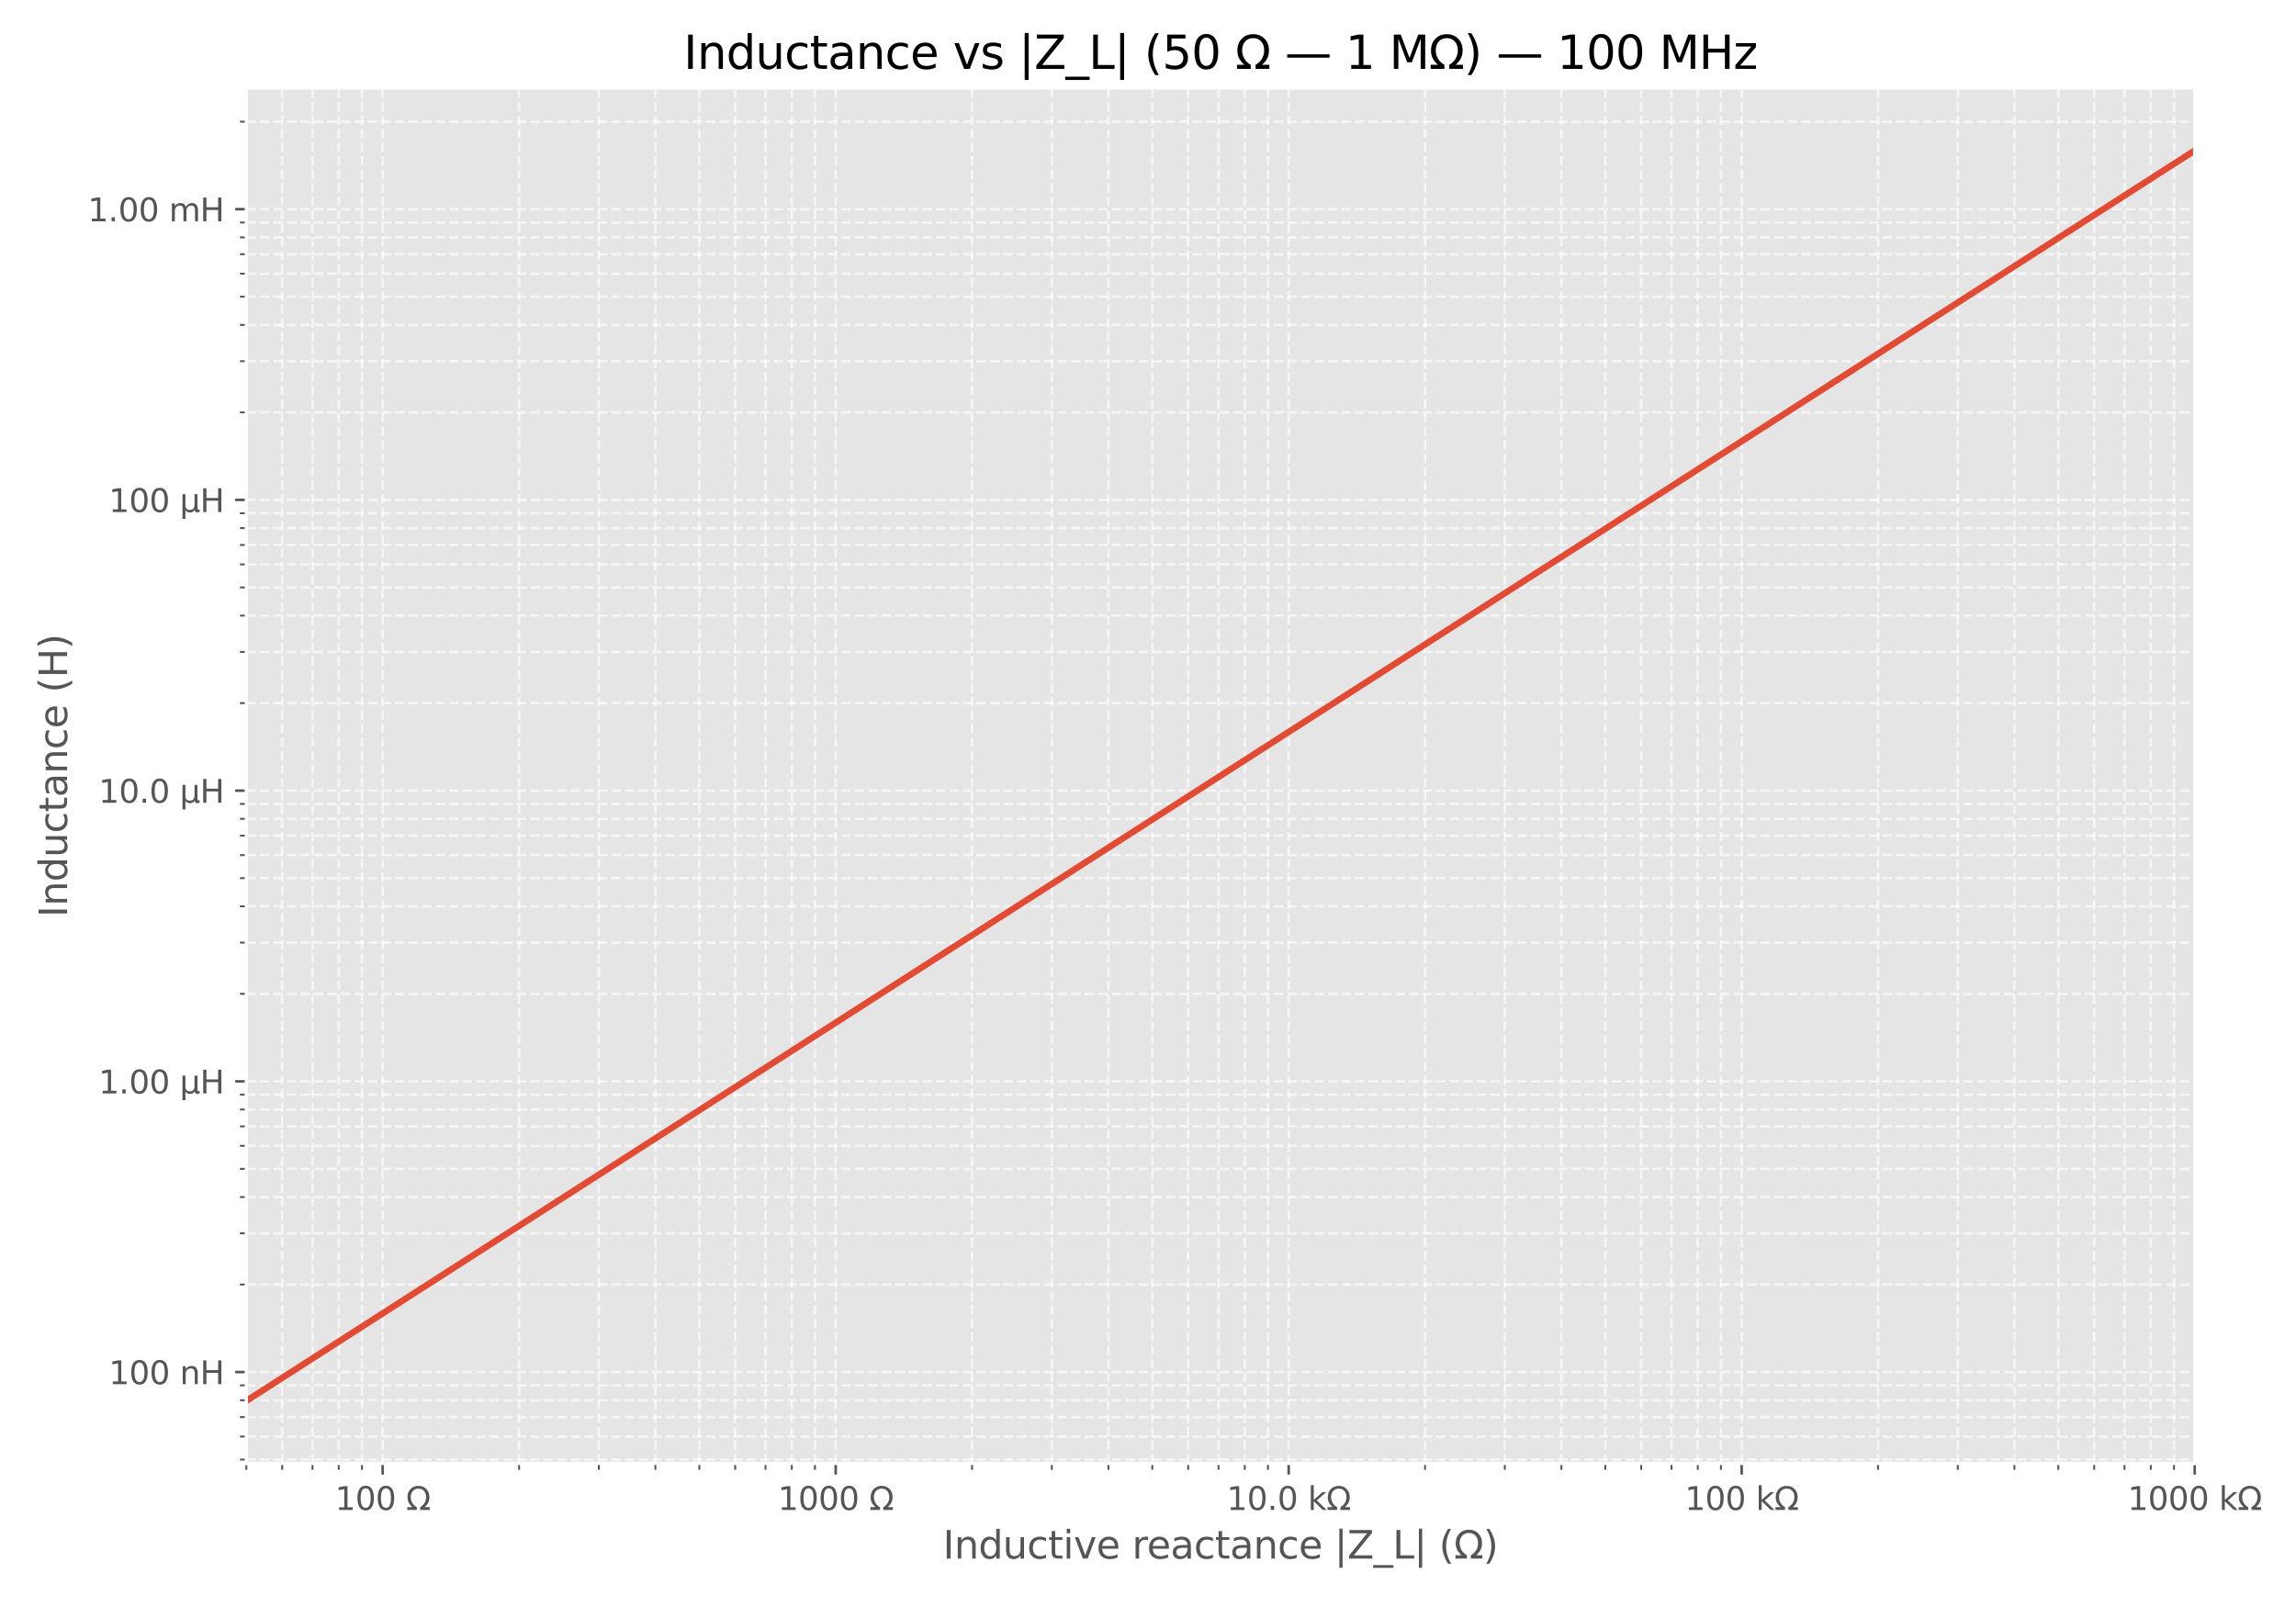 <?xml version="1.0" encoding="utf-8" standalone="no"?>
<!DOCTYPE svg PUBLIC "-//W3C//DTD SVG 1.1//EN"
  "http://www.w3.org/Graphics/SVG/1.1/DTD/svg11.dtd">
<svg xmlns:xlink="http://www.w3.org/1999/xlink" width="720pt" height="504pt" viewBox="0 0 720 504" xmlns="http://www.w3.org/2000/svg" version="1.1">
 <defs>
  <style type="text/css">*{stroke-linejoin: round; stroke-linecap: butt}</style>
 </defs>
 <g id="figure_1">
  <g id="patch_1">
   <path d="M 0 504 
L 720 504 
L 720 0 
L 0 0 
z
" style="fill: #ffffff"/>
  </g>
  <g id="axes_1">
   <g id="patch_2">
    <path d="M 77.24 458.969 
L 688.23 458.969 
L 688.23 27.6 
L 77.24 27.6 
z
" style="fill: #e5e5e5"/>
   </g>
   <g id="matplotlib.axis_1">
    <g id="xtick_1">
     <g id="line2d_1">
      <path d="M 120.003 458.969 
L 120.003 27.6 
" clip-path="url(#p18e0c8b298)" style="fill: none; stroke-dasharray: 2.96,1.28; stroke-dashoffset: 0; stroke: #ffffff; stroke-opacity: 0.6; stroke-width: 0.8"/>
     </g>
     <g id="line2d_2">
      <defs>
       <path id="mf875e0f8c9" d="M 0 0 
L 0 3.5 
" style="stroke: #555555; stroke-width: 0.8"/>
      </defs>
      <g>
       <use xlink:href="#mf875e0f8c9" x="120.003" y="458.969" style="fill: #555555; stroke: #555555; stroke-width: 0.8"/>
      </g>
     </g>
     <g id="text_1">
      <!-- 100 Ω -->
      <g style="fill: #555555" transform="translate(105.049 473.567) scale(0.1 -0.1)">
       <defs>
        <path id="DejaVuSans-31" d="M 794 531 
L 1825 531 
L 1825 4091 
L 703 3866 
L 703 4441 
L 1819 4666 
L 2450 4666 
L 2450 531 
L 3481 531 
L 3481 0 
L 794 0 
L 794 531 
z
" transform="scale(0.016)"/>
        <path id="DejaVuSans-30" d="M 2034 4250 
Q 1547 4250 1301 3770 
Q 1056 3291 1056 2328 
Q 1056 1369 1301 889 
Q 1547 409 2034 409 
Q 2525 409 2770 889 
Q 3016 1369 3016 2328 
Q 3016 3291 2770 3770 
Q 2525 4250 2034 4250 
z
M 2034 4750 
Q 2819 4750 3233 4129 
Q 3647 3509 3647 2328 
Q 3647 1150 3233 529 
Q 2819 -91 2034 -91 
Q 1250 -91 836 529 
Q 422 1150 422 2328 
Q 422 3509 836 4129 
Q 1250 4750 2034 4750 
z
" transform="scale(0.016)"/>
        <path id="DejaVuSans-20" transform="scale(0.016)"/>
        <path id="DejaVuSans-3a9" d="M 4647 556 
L 4647 0 
L 2772 0 
L 2772 556 
Q 3325 859 3634 1378 
Q 3944 1897 3944 2528 
Q 3944 3278 3531 3731 
Q 3119 4184 2444 4184 
Q 1769 4184 1355 3729 
Q 941 3275 941 2528 
Q 941 1897 1250 1378 
Q 1563 859 2119 556 
L 2119 0 
L 244 0 
L 244 556 
L 1241 556 
Q 747 991 519 1456 
Q 294 1922 294 2497 
Q 294 3491 894 4106 
Q 1491 4722 2444 4722 
Q 3391 4722 3994 4106 
Q 4594 3494 4594 2528 
Q 4594 1922 4372 1459 
Q 4150 997 3647 556 
L 4647 556 
z
" transform="scale(0.016)"/>
       </defs>
       <use xlink:href="#DejaVuSans-31"/>
       <use xlink:href="#DejaVuSans-30" transform="translate(63.623 0)"/>
       <use xlink:href="#DejaVuSans-30" transform="translate(127.246 0)"/>
       <use xlink:href="#DejaVuSans-20" transform="translate(190.869 0)"/>
       <use xlink:href="#DejaVuSans-3a9" transform="translate(222.656 0)"/>
      </g>
     </g>
    </g>
    <g id="xtick_2">
     <g id="line2d_3">
      <path d="M 262.06 458.969 
L 262.06 27.6 
" clip-path="url(#p18e0c8b298)" style="fill: none; stroke-dasharray: 2.96,1.28; stroke-dashoffset: 0; stroke: #ffffff; stroke-opacity: 0.6; stroke-width: 0.8"/>
     </g>
     <g id="line2d_4">
      <g>
       <use xlink:href="#mf875e0f8c9" x="262.06" y="458.969" style="fill: #555555; stroke: #555555; stroke-width: 0.8"/>
      </g>
     </g>
     <g id="text_2">
      <!-- 1000 Ω -->
      <g style="fill: #555555" transform="translate(243.925 473.567) scale(0.1 -0.1)">
       <use xlink:href="#DejaVuSans-31"/>
       <use xlink:href="#DejaVuSans-30" transform="translate(63.623 0)"/>
       <use xlink:href="#DejaVuSans-30" transform="translate(127.246 0)"/>
       <use xlink:href="#DejaVuSans-30" transform="translate(190.869 0)"/>
       <use xlink:href="#DejaVuSans-20" transform="translate(254.492 0)"/>
       <use xlink:href="#DejaVuSans-3a9" transform="translate(286.279 0)"/>
      </g>
     </g>
    </g>
    <g id="xtick_3">
     <g id="line2d_5">
      <path d="M 404.117 458.969 
L 404.117 27.6 
" clip-path="url(#p18e0c8b298)" style="fill: none; stroke-dasharray: 2.96,1.28; stroke-dashoffset: 0; stroke: #ffffff; stroke-opacity: 0.6; stroke-width: 0.8"/>
     </g>
     <g id="line2d_6">
      <g>
       <use xlink:href="#mf875e0f8c9" x="404.117" y="458.969" style="fill: #555555; stroke: #555555; stroke-width: 0.8"/>
      </g>
     </g>
     <g id="text_3">
      <!-- 10.0 kΩ -->
      <g style="fill: #555555" transform="translate(384.678 473.567) scale(0.1 -0.1)">
       <defs>
        <path id="DejaVuSans-2e" d="M 684 794 
L 1344 794 
L 1344 0 
L 684 0 
L 684 794 
z
" transform="scale(0.016)"/>
        <path id="DejaVuSans-6b" d="M 581 4863 
L 1159 4863 
L 1159 1991 
L 2875 3500 
L 3609 3500 
L 1753 1863 
L 3688 0 
L 2938 0 
L 1159 1709 
L 1159 0 
L 581 0 
L 581 4863 
z
" transform="scale(0.016)"/>
       </defs>
       <use xlink:href="#DejaVuSans-31"/>
       <use xlink:href="#DejaVuSans-30" transform="translate(63.623 0)"/>
       <use xlink:href="#DejaVuSans-2e" transform="translate(127.246 0)"/>
       <use xlink:href="#DejaVuSans-30" transform="translate(159.033 0)"/>
       <use xlink:href="#DejaVuSans-20" transform="translate(222.656 0)"/>
       <use xlink:href="#DejaVuSans-6b" transform="translate(254.443 0)"/>
       <use xlink:href="#DejaVuSans-3a9" transform="translate(312.354 0)"/>
      </g>
     </g>
    </g>
    <g id="xtick_4">
     <g id="line2d_7">
      <path d="M 546.173 458.969 
L 546.173 27.6 
" clip-path="url(#p18e0c8b298)" style="fill: none; stroke-dasharray: 2.96,1.28; stroke-dashoffset: 0; stroke: #ffffff; stroke-opacity: 0.6; stroke-width: 0.8"/>
     </g>
     <g id="line2d_8">
      <g>
       <use xlink:href="#mf875e0f8c9" x="546.173" y="458.969" style="fill: #555555; stroke: #555555; stroke-width: 0.8"/>
      </g>
     </g>
     <g id="text_4">
      <!-- 100 kΩ -->
      <g style="fill: #555555" transform="translate(528.324 473.567) scale(0.1 -0.1)">
       <use xlink:href="#DejaVuSans-31"/>
       <use xlink:href="#DejaVuSans-30" transform="translate(63.623 0)"/>
       <use xlink:href="#DejaVuSans-30" transform="translate(127.246 0)"/>
       <use xlink:href="#DejaVuSans-20" transform="translate(190.869 0)"/>
       <use xlink:href="#DejaVuSans-6b" transform="translate(222.656 0)"/>
       <use xlink:href="#DejaVuSans-3a9" transform="translate(280.566 0)"/>
      </g>
     </g>
    </g>
    <g id="xtick_5">
     <g id="line2d_9">
      <path d="M 688.23 458.969 
L 688.23 27.6 
" clip-path="url(#p18e0c8b298)" style="fill: none; stroke-dasharray: 2.96,1.28; stroke-dashoffset: 0; stroke: #ffffff; stroke-opacity: 0.6; stroke-width: 0.8"/>
     </g>
     <g id="line2d_10">
      <g>
       <use xlink:href="#mf875e0f8c9" x="688.23" y="458.969" style="fill: #555555; stroke: #555555; stroke-width: 0.8"/>
      </g>
     </g>
     <g id="text_5">
      <!-- 1000 kΩ -->
      <g style="fill: #555555" transform="translate(667.2 473.567) scale(0.1 -0.1)">
       <use xlink:href="#DejaVuSans-31"/>
       <use xlink:href="#DejaVuSans-30" transform="translate(63.623 0)"/>
       <use xlink:href="#DejaVuSans-30" transform="translate(127.246 0)"/>
       <use xlink:href="#DejaVuSans-30" transform="translate(190.869 0)"/>
       <use xlink:href="#DejaVuSans-20" transform="translate(254.492 0)"/>
       <use xlink:href="#DejaVuSans-6b" transform="translate(286.279 0)"/>
       <use xlink:href="#DejaVuSans-3a9" transform="translate(344.189 0)"/>
      </g>
     </g>
    </g>
    <g id="xtick_6">
     <g id="line2d_11">
      <path d="M 77.24 458.969 
L 77.24 27.6 
" clip-path="url(#p18e0c8b298)" style="fill: none; stroke-dasharray: 2.96,1.28; stroke-dashoffset: 0; stroke: #ffffff; stroke-opacity: 0.6; stroke-width: 0.8"/>
     </g>
     <g id="line2d_12">
      <defs>
       <path id="md204b32099" d="M 0 0 
L 0 2 
" style="stroke: #555555; stroke-width: 0.6"/>
      </defs>
      <g>
       <use xlink:href="#md204b32099" x="77.24" y="458.969" style="fill: #555555; stroke: #555555; stroke-width: 0.6"/>
      </g>
     </g>
    </g>
    <g id="xtick_7">
     <g id="line2d_13">
      <path d="M 88.488 458.969 
L 88.488 27.6 
" clip-path="url(#p18e0c8b298)" style="fill: none; stroke-dasharray: 2.96,1.28; stroke-dashoffset: 0; stroke: #ffffff; stroke-opacity: 0.6; stroke-width: 0.8"/>
     </g>
     <g id="line2d_14">
      <g>
       <use xlink:href="#md204b32099" x="88.488" y="458.969" style="fill: #555555; stroke: #555555; stroke-width: 0.6"/>
      </g>
     </g>
    </g>
    <g id="xtick_8">
     <g id="line2d_15">
      <path d="M 97.998 458.969 
L 97.998 27.6 
" clip-path="url(#p18e0c8b298)" style="fill: none; stroke-dasharray: 2.96,1.28; stroke-dashoffset: 0; stroke: #ffffff; stroke-opacity: 0.6; stroke-width: 0.8"/>
     </g>
     <g id="line2d_16">
      <g>
       <use xlink:href="#md204b32099" x="97.998" y="458.969" style="fill: #555555; stroke: #555555; stroke-width: 0.6"/>
      </g>
     </g>
    </g>
    <g id="xtick_9">
     <g id="line2d_17">
      <path d="M 106.237 458.969 
L 106.237 27.6 
" clip-path="url(#p18e0c8b298)" style="fill: none; stroke-dasharray: 2.96,1.28; stroke-dashoffset: 0; stroke: #ffffff; stroke-opacity: 0.6; stroke-width: 0.8"/>
     </g>
     <g id="line2d_18">
      <g>
       <use xlink:href="#md204b32099" x="106.237" y="458.969" style="fill: #555555; stroke: #555555; stroke-width: 0.6"/>
      </g>
     </g>
    </g>
    <g id="xtick_10">
     <g id="line2d_19">
      <path d="M 113.503 458.969 
L 113.503 27.6 
" clip-path="url(#p18e0c8b298)" style="fill: none; stroke-dasharray: 2.96,1.28; stroke-dashoffset: 0; stroke: #ffffff; stroke-opacity: 0.6; stroke-width: 0.8"/>
     </g>
     <g id="line2d_20">
      <g>
       <use xlink:href="#md204b32099" x="113.503" y="458.969" style="fill: #555555; stroke: #555555; stroke-width: 0.6"/>
      </g>
     </g>
    </g>
    <g id="xtick_11">
     <g id="line2d_21">
      <path d="M 162.767 458.969 
L 162.767 27.6 
" clip-path="url(#p18e0c8b298)" style="fill: none; stroke-dasharray: 2.96,1.28; stroke-dashoffset: 0; stroke: #ffffff; stroke-opacity: 0.6; stroke-width: 0.8"/>
     </g>
     <g id="line2d_22">
      <g>
       <use xlink:href="#md204b32099" x="162.767" y="458.969" style="fill: #555555; stroke: #555555; stroke-width: 0.6"/>
      </g>
     </g>
    </g>
    <g id="xtick_12">
     <g id="line2d_23">
      <path d="M 187.782 458.969 
L 187.782 27.6 
" clip-path="url(#p18e0c8b298)" style="fill: none; stroke-dasharray: 2.96,1.28; stroke-dashoffset: 0; stroke: #ffffff; stroke-opacity: 0.6; stroke-width: 0.8"/>
     </g>
     <g id="line2d_24">
      <g>
       <use xlink:href="#md204b32099" x="187.782" y="458.969" style="fill: #555555; stroke: #555555; stroke-width: 0.6"/>
      </g>
     </g>
    </g>
    <g id="xtick_13">
     <g id="line2d_25">
      <path d="M 205.53 458.969 
L 205.53 27.6 
" clip-path="url(#p18e0c8b298)" style="fill: none; stroke-dasharray: 2.96,1.28; stroke-dashoffset: 0; stroke: #ffffff; stroke-opacity: 0.6; stroke-width: 0.8"/>
     </g>
     <g id="line2d_26">
      <g>
       <use xlink:href="#md204b32099" x="205.53" y="458.969" style="fill: #555555; stroke: #555555; stroke-width: 0.6"/>
      </g>
     </g>
    </g>
    <g id="xtick_14">
     <g id="line2d_27">
      <path d="M 219.297 458.969 
L 219.297 27.6 
" clip-path="url(#p18e0c8b298)" style="fill: none; stroke-dasharray: 2.96,1.28; stroke-dashoffset: 0; stroke: #ffffff; stroke-opacity: 0.6; stroke-width: 0.8"/>
     </g>
     <g id="line2d_28">
      <g>
       <use xlink:href="#md204b32099" x="219.297" y="458.969" style="fill: #555555; stroke: #555555; stroke-width: 0.6"/>
      </g>
     </g>
    </g>
    <g id="xtick_15">
     <g id="line2d_29">
      <path d="M 230.545 458.969 
L 230.545 27.6 
" clip-path="url(#p18e0c8b298)" style="fill: none; stroke-dasharray: 2.96,1.28; stroke-dashoffset: 0; stroke: #ffffff; stroke-opacity: 0.6; stroke-width: 0.8"/>
     </g>
     <g id="line2d_30">
      <g>
       <use xlink:href="#md204b32099" x="230.545" y="458.969" style="fill: #555555; stroke: #555555; stroke-width: 0.6"/>
      </g>
     </g>
    </g>
    <g id="xtick_16">
     <g id="line2d_31">
      <path d="M 240.055 458.969 
L 240.055 27.6 
" clip-path="url(#p18e0c8b298)" style="fill: none; stroke-dasharray: 2.96,1.28; stroke-dashoffset: 0; stroke: #ffffff; stroke-opacity: 0.6; stroke-width: 0.8"/>
     </g>
     <g id="line2d_32">
      <g>
       <use xlink:href="#md204b32099" x="240.055" y="458.969" style="fill: #555555; stroke: #555555; stroke-width: 0.6"/>
      </g>
     </g>
    </g>
    <g id="xtick_17">
     <g id="line2d_33">
      <path d="M 248.293 458.969 
L 248.293 27.6 
" clip-path="url(#p18e0c8b298)" style="fill: none; stroke-dasharray: 2.96,1.28; stroke-dashoffset: 0; stroke: #ffffff; stroke-opacity: 0.6; stroke-width: 0.8"/>
     </g>
     <g id="line2d_34">
      <g>
       <use xlink:href="#md204b32099" x="248.293" y="458.969" style="fill: #555555; stroke: #555555; stroke-width: 0.6"/>
      </g>
     </g>
    </g>
    <g id="xtick_18">
     <g id="line2d_35">
      <path d="M 255.56 458.969 
L 255.56 27.6 
" clip-path="url(#p18e0c8b298)" style="fill: none; stroke-dasharray: 2.96,1.28; stroke-dashoffset: 0; stroke: #ffffff; stroke-opacity: 0.6; stroke-width: 0.8"/>
     </g>
     <g id="line2d_36">
      <g>
       <use xlink:href="#md204b32099" x="255.56" y="458.969" style="fill: #555555; stroke: #555555; stroke-width: 0.6"/>
      </g>
     </g>
    </g>
    <g id="xtick_19">
     <g id="line2d_37">
      <path d="M 304.823 458.969 
L 304.823 27.6 
" clip-path="url(#p18e0c8b298)" style="fill: none; stroke-dasharray: 2.96,1.28; stroke-dashoffset: 0; stroke: #ffffff; stroke-opacity: 0.6; stroke-width: 0.8"/>
     </g>
     <g id="line2d_38">
      <g>
       <use xlink:href="#md204b32099" x="304.823" y="458.969" style="fill: #555555; stroke: #555555; stroke-width: 0.6"/>
      </g>
     </g>
    </g>
    <g id="xtick_20">
     <g id="line2d_39">
      <path d="M 329.838 458.969 
L 329.838 27.6 
" clip-path="url(#p18e0c8b298)" style="fill: none; stroke-dasharray: 2.96,1.28; stroke-dashoffset: 0; stroke: #ffffff; stroke-opacity: 0.6; stroke-width: 0.8"/>
     </g>
     <g id="line2d_40">
      <g>
       <use xlink:href="#md204b32099" x="329.838" y="458.969" style="fill: #555555; stroke: #555555; stroke-width: 0.6"/>
      </g>
     </g>
    </g>
    <g id="xtick_21">
     <g id="line2d_41">
      <path d="M 347.587 458.969 
L 347.587 27.6 
" clip-path="url(#p18e0c8b298)" style="fill: none; stroke-dasharray: 2.96,1.28; stroke-dashoffset: 0; stroke: #ffffff; stroke-opacity: 0.6; stroke-width: 0.8"/>
     </g>
     <g id="line2d_42">
      <g>
       <use xlink:href="#md204b32099" x="347.587" y="458.969" style="fill: #555555; stroke: #555555; stroke-width: 0.6"/>
      </g>
     </g>
    </g>
    <g id="xtick_22">
     <g id="line2d_43">
      <path d="M 361.353 458.969 
L 361.353 27.6 
" clip-path="url(#p18e0c8b298)" style="fill: none; stroke-dasharray: 2.96,1.28; stroke-dashoffset: 0; stroke: #ffffff; stroke-opacity: 0.6; stroke-width: 0.8"/>
     </g>
     <g id="line2d_44">
      <g>
       <use xlink:href="#md204b32099" x="361.353" y="458.969" style="fill: #555555; stroke: #555555; stroke-width: 0.6"/>
      </g>
     </g>
    </g>
    <g id="xtick_23">
     <g id="line2d_45">
      <path d="M 372.602 458.969 
L 372.602 27.6 
" clip-path="url(#p18e0c8b298)" style="fill: none; stroke-dasharray: 2.96,1.28; stroke-dashoffset: 0; stroke: #ffffff; stroke-opacity: 0.6; stroke-width: 0.8"/>
     </g>
     <g id="line2d_46">
      <g>
       <use xlink:href="#md204b32099" x="372.602" y="458.969" style="fill: #555555; stroke: #555555; stroke-width: 0.6"/>
      </g>
     </g>
    </g>
    <g id="xtick_24">
     <g id="line2d_47">
      <path d="M 382.112 458.969 
L 382.112 27.6 
" clip-path="url(#p18e0c8b298)" style="fill: none; stroke-dasharray: 2.96,1.28; stroke-dashoffset: 0; stroke: #ffffff; stroke-opacity: 0.6; stroke-width: 0.8"/>
     </g>
     <g id="line2d_48">
      <g>
       <use xlink:href="#md204b32099" x="382.112" y="458.969" style="fill: #555555; stroke: #555555; stroke-width: 0.6"/>
      </g>
     </g>
    </g>
    <g id="xtick_25">
     <g id="line2d_49">
      <path d="M 390.35 458.969 
L 390.35 27.6 
" clip-path="url(#p18e0c8b298)" style="fill: none; stroke-dasharray: 2.96,1.28; stroke-dashoffset: 0; stroke: #ffffff; stroke-opacity: 0.6; stroke-width: 0.8"/>
     </g>
     <g id="line2d_50">
      <g>
       <use xlink:href="#md204b32099" x="390.35" y="458.969" style="fill: #555555; stroke: #555555; stroke-width: 0.6"/>
      </g>
     </g>
    </g>
    <g id="xtick_26">
     <g id="line2d_51">
      <path d="M 397.617 458.969 
L 397.617 27.6 
" clip-path="url(#p18e0c8b298)" style="fill: none; stroke-dasharray: 2.96,1.28; stroke-dashoffset: 0; stroke: #ffffff; stroke-opacity: 0.6; stroke-width: 0.8"/>
     </g>
     <g id="line2d_52">
      <g>
       <use xlink:href="#md204b32099" x="397.617" y="458.969" style="fill: #555555; stroke: #555555; stroke-width: 0.6"/>
      </g>
     </g>
    </g>
    <g id="xtick_27">
     <g id="line2d_53">
      <path d="M 446.88 458.969 
L 446.88 27.6 
" clip-path="url(#p18e0c8b298)" style="fill: none; stroke-dasharray: 2.96,1.28; stroke-dashoffset: 0; stroke: #ffffff; stroke-opacity: 0.6; stroke-width: 0.8"/>
     </g>
     <g id="line2d_54">
      <g>
       <use xlink:href="#md204b32099" x="446.88" y="458.969" style="fill: #555555; stroke: #555555; stroke-width: 0.6"/>
      </g>
     </g>
    </g>
    <g id="xtick_28">
     <g id="line2d_55">
      <path d="M 471.895 458.969 
L 471.895 27.6 
" clip-path="url(#p18e0c8b298)" style="fill: none; stroke-dasharray: 2.96,1.28; stroke-dashoffset: 0; stroke: #ffffff; stroke-opacity: 0.6; stroke-width: 0.8"/>
     </g>
     <g id="line2d_56">
      <g>
       <use xlink:href="#md204b32099" x="471.895" y="458.969" style="fill: #555555; stroke: #555555; stroke-width: 0.6"/>
      </g>
     </g>
    </g>
    <g id="xtick_29">
     <g id="line2d_57">
      <path d="M 489.643 458.969 
L 489.643 27.6 
" clip-path="url(#p18e0c8b298)" style="fill: none; stroke-dasharray: 2.96,1.28; stroke-dashoffset: 0; stroke: #ffffff; stroke-opacity: 0.6; stroke-width: 0.8"/>
     </g>
     <g id="line2d_58">
      <g>
       <use xlink:href="#md204b32099" x="489.643" y="458.969" style="fill: #555555; stroke: #555555; stroke-width: 0.6"/>
      </g>
     </g>
    </g>
    <g id="xtick_30">
     <g id="line2d_59">
      <path d="M 503.41 458.969 
L 503.41 27.6 
" clip-path="url(#p18e0c8b298)" style="fill: none; stroke-dasharray: 2.96,1.28; stroke-dashoffset: 0; stroke: #ffffff; stroke-opacity: 0.6; stroke-width: 0.8"/>
     </g>
     <g id="line2d_60">
      <g>
       <use xlink:href="#md204b32099" x="503.41" y="458.969" style="fill: #555555; stroke: #555555; stroke-width: 0.6"/>
      </g>
     </g>
    </g>
    <g id="xtick_31">
     <g id="line2d_61">
      <path d="M 514.658 458.969 
L 514.658 27.6 
" clip-path="url(#p18e0c8b298)" style="fill: none; stroke-dasharray: 2.96,1.28; stroke-dashoffset: 0; stroke: #ffffff; stroke-opacity: 0.6; stroke-width: 0.8"/>
     </g>
     <g id="line2d_62">
      <g>
       <use xlink:href="#md204b32099" x="514.658" y="458.969" style="fill: #555555; stroke: #555555; stroke-width: 0.6"/>
      </g>
     </g>
    </g>
    <g id="xtick_32">
     <g id="line2d_63">
      <path d="M 524.168 458.969 
L 524.168 27.6 
" clip-path="url(#p18e0c8b298)" style="fill: none; stroke-dasharray: 2.96,1.28; stroke-dashoffset: 0; stroke: #ffffff; stroke-opacity: 0.6; stroke-width: 0.8"/>
     </g>
     <g id="line2d_64">
      <g>
       <use xlink:href="#md204b32099" x="524.168" y="458.969" style="fill: #555555; stroke: #555555; stroke-width: 0.6"/>
      </g>
     </g>
    </g>
    <g id="xtick_33">
     <g id="line2d_65">
      <path d="M 532.407 458.969 
L 532.407 27.6 
" clip-path="url(#p18e0c8b298)" style="fill: none; stroke-dasharray: 2.96,1.28; stroke-dashoffset: 0; stroke: #ffffff; stroke-opacity: 0.6; stroke-width: 0.8"/>
     </g>
     <g id="line2d_66">
      <g>
       <use xlink:href="#md204b32099" x="532.407" y="458.969" style="fill: #555555; stroke: #555555; stroke-width: 0.6"/>
      </g>
     </g>
    </g>
    <g id="xtick_34">
     <g id="line2d_67">
      <path d="M 539.673 458.969 
L 539.673 27.6 
" clip-path="url(#p18e0c8b298)" style="fill: none; stroke-dasharray: 2.96,1.28; stroke-dashoffset: 0; stroke: #ffffff; stroke-opacity: 0.6; stroke-width: 0.8"/>
     </g>
     <g id="line2d_68">
      <g>
       <use xlink:href="#md204b32099" x="539.673" y="458.969" style="fill: #555555; stroke: #555555; stroke-width: 0.6"/>
      </g>
     </g>
    </g>
    <g id="xtick_35">
     <g id="line2d_69">
      <path d="M 588.937 458.969 
L 588.937 27.6 
" clip-path="url(#p18e0c8b298)" style="fill: none; stroke-dasharray: 2.96,1.28; stroke-dashoffset: 0; stroke: #ffffff; stroke-opacity: 0.6; stroke-width: 0.8"/>
     </g>
     <g id="line2d_70">
      <g>
       <use xlink:href="#md204b32099" x="588.937" y="458.969" style="fill: #555555; stroke: #555555; stroke-width: 0.6"/>
      </g>
     </g>
    </g>
    <g id="xtick_36">
     <g id="line2d_71">
      <path d="M 613.952 458.969 
L 613.952 27.6 
" clip-path="url(#p18e0c8b298)" style="fill: none; stroke-dasharray: 2.96,1.28; stroke-dashoffset: 0; stroke: #ffffff; stroke-opacity: 0.6; stroke-width: 0.8"/>
     </g>
     <g id="line2d_72">
      <g>
       <use xlink:href="#md204b32099" x="613.952" y="458.969" style="fill: #555555; stroke: #555555; stroke-width: 0.6"/>
      </g>
     </g>
    </g>
    <g id="xtick_37">
     <g id="line2d_73">
      <path d="M 631.7 458.969 
L 631.7 27.6 
" clip-path="url(#p18e0c8b298)" style="fill: none; stroke-dasharray: 2.96,1.28; stroke-dashoffset: 0; stroke: #ffffff; stroke-opacity: 0.6; stroke-width: 0.8"/>
     </g>
     <g id="line2d_74">
      <g>
       <use xlink:href="#md204b32099" x="631.7" y="458.969" style="fill: #555555; stroke: #555555; stroke-width: 0.6"/>
      </g>
     </g>
    </g>
    <g id="xtick_38">
     <g id="line2d_75">
      <path d="M 645.467 458.969 
L 645.467 27.6 
" clip-path="url(#p18e0c8b298)" style="fill: none; stroke-dasharray: 2.96,1.28; stroke-dashoffset: 0; stroke: #ffffff; stroke-opacity: 0.6; stroke-width: 0.8"/>
     </g>
     <g id="line2d_76">
      <g>
       <use xlink:href="#md204b32099" x="645.467" y="458.969" style="fill: #555555; stroke: #555555; stroke-width: 0.6"/>
      </g>
     </g>
    </g>
    <g id="xtick_39">
     <g id="line2d_77">
      <path d="M 656.715 458.969 
L 656.715 27.6 
" clip-path="url(#p18e0c8b298)" style="fill: none; stroke-dasharray: 2.96,1.28; stroke-dashoffset: 0; stroke: #ffffff; stroke-opacity: 0.6; stroke-width: 0.8"/>
     </g>
     <g id="line2d_78">
      <g>
       <use xlink:href="#md204b32099" x="656.715" y="458.969" style="fill: #555555; stroke: #555555; stroke-width: 0.6"/>
      </g>
     </g>
    </g>
    <g id="xtick_40">
     <g id="line2d_79">
      <path d="M 666.225 458.969 
L 666.225 27.6 
" clip-path="url(#p18e0c8b298)" style="fill: none; stroke-dasharray: 2.96,1.28; stroke-dashoffset: 0; stroke: #ffffff; stroke-opacity: 0.6; stroke-width: 0.8"/>
     </g>
     <g id="line2d_80">
      <g>
       <use xlink:href="#md204b32099" x="666.225" y="458.969" style="fill: #555555; stroke: #555555; stroke-width: 0.6"/>
      </g>
     </g>
    </g>
    <g id="xtick_41">
     <g id="line2d_81">
      <path d="M 674.463 458.969 
L 674.463 27.6 
" clip-path="url(#p18e0c8b298)" style="fill: none; stroke-dasharray: 2.96,1.28; stroke-dashoffset: 0; stroke: #ffffff; stroke-opacity: 0.6; stroke-width: 0.8"/>
     </g>
     <g id="line2d_82">
      <g>
       <use xlink:href="#md204b32099" x="674.463" y="458.969" style="fill: #555555; stroke: #555555; stroke-width: 0.6"/>
      </g>
     </g>
    </g>
    <g id="xtick_42">
     <g id="line2d_83">
      <path d="M 681.73 458.969 
L 681.73 27.6 
" clip-path="url(#p18e0c8b298)" style="fill: none; stroke-dasharray: 2.96,1.28; stroke-dashoffset: 0; stroke: #ffffff; stroke-opacity: 0.6; stroke-width: 0.8"/>
     </g>
     <g id="line2d_84">
      <g>
       <use xlink:href="#md204b32099" x="681.73" y="458.969" style="fill: #555555; stroke: #555555; stroke-width: 0.6"/>
      </g>
     </g>
    </g>
    <g id="text_6">
     <!-- Inductive reactance |Z_L| (Ω) -->
     <g style="fill: #555555" transform="translate(295.684 488.817) scale(0.12 -0.12)">
      <defs>
       <path id="DejaVuSans-49" d="M 628 4666 
L 1259 4666 
L 1259 0 
L 628 0 
L 628 4666 
z
" transform="scale(0.016)"/>
       <path id="DejaVuSans-6e" d="M 3513 2113 
L 3513 0 
L 2938 0 
L 2938 2094 
Q 2938 2591 2744 2837 
Q 2550 3084 2163 3084 
Q 1697 3084 1428 2787 
Q 1159 2491 1159 1978 
L 1159 0 
L 581 0 
L 581 3500 
L 1159 3500 
L 1159 2956 
Q 1366 3272 1645 3428 
Q 1925 3584 2291 3584 
Q 2894 3584 3203 3211 
Q 3513 2838 3513 2113 
z
" transform="scale(0.016)"/>
       <path id="DejaVuSans-64" d="M 2906 2969 
L 2906 4863 
L 3481 4863 
L 3481 0 
L 2906 0 
L 2906 525 
Q 2725 213 2448 61 
Q 2172 -91 1784 -91 
Q 1150 -91 751 415 
Q 353 922 353 1747 
Q 353 2572 751 3078 
Q 1150 3584 1784 3584 
Q 2172 3584 2448 3432 
Q 2725 3281 2906 2969 
z
M 947 1747 
Q 947 1113 1208 752 
Q 1469 391 1925 391 
Q 2381 391 2643 752 
Q 2906 1113 2906 1747 
Q 2906 2381 2643 2742 
Q 2381 3103 1925 3103 
Q 1469 3103 1208 2742 
Q 947 2381 947 1747 
z
" transform="scale(0.016)"/>
       <path id="DejaVuSans-75" d="M 544 1381 
L 544 3500 
L 1119 3500 
L 1119 1403 
Q 1119 906 1312 657 
Q 1506 409 1894 409 
Q 2359 409 2629 706 
Q 2900 1003 2900 1516 
L 2900 3500 
L 3475 3500 
L 3475 0 
L 2900 0 
L 2900 538 
Q 2691 219 2414 64 
Q 2138 -91 1772 -91 
Q 1169 -91 856 284 
Q 544 659 544 1381 
z
M 1991 3584 
L 1991 3584 
z
" transform="scale(0.016)"/>
       <path id="DejaVuSans-63" d="M 3122 3366 
L 3122 2828 
Q 2878 2963 2633 3030 
Q 2388 3097 2138 3097 
Q 1578 3097 1268 2742 
Q 959 2388 959 1747 
Q 959 1106 1268 751 
Q 1578 397 2138 397 
Q 2388 397 2633 464 
Q 2878 531 3122 666 
L 3122 134 
Q 2881 22 2623 -34 
Q 2366 -91 2075 -91 
Q 1284 -91 818 406 
Q 353 903 353 1747 
Q 353 2603 823 3093 
Q 1294 3584 2113 3584 
Q 2378 3584 2631 3529 
Q 2884 3475 3122 3366 
z
" transform="scale(0.016)"/>
       <path id="DejaVuSans-74" d="M 1172 4494 
L 1172 3500 
L 2356 3500 
L 2356 3053 
L 1172 3053 
L 1172 1153 
Q 1172 725 1289 603 
Q 1406 481 1766 481 
L 2356 481 
L 2356 0 
L 1766 0 
Q 1100 0 847 248 
Q 594 497 594 1153 
L 594 3053 
L 172 3053 
L 172 3500 
L 594 3500 
L 594 4494 
L 1172 4494 
z
" transform="scale(0.016)"/>
       <path id="DejaVuSans-69" d="M 603 3500 
L 1178 3500 
L 1178 0 
L 603 0 
L 603 3500 
z
M 603 4863 
L 1178 4863 
L 1178 4134 
L 603 4134 
L 603 4863 
z
" transform="scale(0.016)"/>
       <path id="DejaVuSans-76" d="M 191 3500 
L 800 3500 
L 1894 563 
L 2988 3500 
L 3597 3500 
L 2284 0 
L 1503 0 
L 191 3500 
z
" transform="scale(0.016)"/>
       <path id="DejaVuSans-65" d="M 3597 1894 
L 3597 1613 
L 953 1613 
Q 991 1019 1311 708 
Q 1631 397 2203 397 
Q 2534 397 2845 478 
Q 3156 559 3463 722 
L 3463 178 
Q 3153 47 2828 -22 
Q 2503 -91 2169 -91 
Q 1331 -91 842 396 
Q 353 884 353 1716 
Q 353 2575 817 3079 
Q 1281 3584 2069 3584 
Q 2775 3584 3186 3129 
Q 3597 2675 3597 1894 
z
M 3022 2063 
Q 3016 2534 2758 2815 
Q 2500 3097 2075 3097 
Q 1594 3097 1305 2825 
Q 1016 2553 972 2059 
L 3022 2063 
z
" transform="scale(0.016)"/>
       <path id="DejaVuSans-72" d="M 2631 2963 
Q 2534 3019 2420 3045 
Q 2306 3072 2169 3072 
Q 1681 3072 1420 2755 
Q 1159 2438 1159 1844 
L 1159 0 
L 581 0 
L 581 3500 
L 1159 3500 
L 1159 2956 
Q 1341 3275 1631 3429 
Q 1922 3584 2338 3584 
Q 2397 3584 2469 3576 
Q 2541 3569 2628 3553 
L 2631 2963 
z
" transform="scale(0.016)"/>
       <path id="DejaVuSans-61" d="M 2194 1759 
Q 1497 1759 1228 1600 
Q 959 1441 959 1056 
Q 959 750 1161 570 
Q 1363 391 1709 391 
Q 2188 391 2477 730 
Q 2766 1069 2766 1631 
L 2766 1759 
L 2194 1759 
z
M 3341 1997 
L 3341 0 
L 2766 0 
L 2766 531 
Q 2569 213 2275 61 
Q 1981 -91 1556 -91 
Q 1019 -91 701 211 
Q 384 513 384 1019 
Q 384 1609 779 1909 
Q 1175 2209 1959 2209 
L 2766 2209 
L 2766 2266 
Q 2766 2663 2505 2880 
Q 2244 3097 1772 3097 
Q 1472 3097 1187 3025 
Q 903 2953 641 2809 
L 641 3341 
Q 956 3463 1253 3523 
Q 1550 3584 1831 3584 
Q 2591 3584 2966 3190 
Q 3341 2797 3341 1997 
z
" transform="scale(0.016)"/>
       <path id="DejaVuSans-7c" d="M 1344 4891 
L 1344 -1509 
L 813 -1509 
L 813 4891 
L 1344 4891 
z
" transform="scale(0.016)"/>
       <path id="DejaVuSans-5a" d="M 359 4666 
L 4025 4666 
L 4025 4184 
L 1075 531 
L 4097 531 
L 4097 0 
L 288 0 
L 288 481 
L 3238 4134 
L 359 4134 
L 359 4666 
z
" transform="scale(0.016)"/>
       <path id="DejaVuSans-5f" d="M 3263 -1063 
L 3263 -1509 
L -63 -1509 
L -63 -1063 
L 3263 -1063 
z
" transform="scale(0.016)"/>
       <path id="DejaVuSans-4c" d="M 628 4666 
L 1259 4666 
L 1259 531 
L 3531 531 
L 3531 0 
L 628 0 
L 628 4666 
z
" transform="scale(0.016)"/>
       <path id="DejaVuSans-28" d="M 1984 4856 
Q 1566 4138 1362 3434 
Q 1159 2731 1159 2009 
Q 1159 1288 1364 580 
Q 1569 -128 1984 -844 
L 1484 -844 
Q 1016 -109 783 600 
Q 550 1309 550 2009 
Q 550 2706 781 3412 
Q 1013 4119 1484 4856 
L 1984 4856 
z
" transform="scale(0.016)"/>
       <path id="DejaVuSans-29" d="M 513 4856 
L 1013 4856 
Q 1481 4119 1714 3412 
Q 1947 2706 1947 2009 
Q 1947 1309 1714 600 
Q 1481 -109 1013 -844 
L 513 -844 
Q 928 -128 1133 580 
Q 1338 1288 1338 2009 
Q 1338 2731 1133 3434 
Q 928 4138 513 4856 
z
" transform="scale(0.016)"/>
      </defs>
      <use xlink:href="#DejaVuSans-49"/>
      <use xlink:href="#DejaVuSans-6e" transform="translate(29.492 0)"/>
      <use xlink:href="#DejaVuSans-64" transform="translate(92.871 0)"/>
      <use xlink:href="#DejaVuSans-75" transform="translate(156.348 0)"/>
      <use xlink:href="#DejaVuSans-63" transform="translate(219.727 0)"/>
      <use xlink:href="#DejaVuSans-74" transform="translate(274.707 0)"/>
      <use xlink:href="#DejaVuSans-69" transform="translate(313.916 0)"/>
      <use xlink:href="#DejaVuSans-76" transform="translate(341.699 0)"/>
      <use xlink:href="#DejaVuSans-65" transform="translate(400.879 0)"/>
      <use xlink:href="#DejaVuSans-20" transform="translate(462.402 0)"/>
      <use xlink:href="#DejaVuSans-72" transform="translate(494.189 0)"/>
      <use xlink:href="#DejaVuSans-65" transform="translate(533.053 0)"/>
      <use xlink:href="#DejaVuSans-61" transform="translate(594.576 0)"/>
      <use xlink:href="#DejaVuSans-63" transform="translate(655.855 0)"/>
      <use xlink:href="#DejaVuSans-74" transform="translate(710.836 0)"/>
      <use xlink:href="#DejaVuSans-61" transform="translate(750.045 0)"/>
      <use xlink:href="#DejaVuSans-6e" transform="translate(811.324 0)"/>
      <use xlink:href="#DejaVuSans-63" transform="translate(874.703 0)"/>
      <use xlink:href="#DejaVuSans-65" transform="translate(929.684 0)"/>
      <use xlink:href="#DejaVuSans-20" transform="translate(991.207 0)"/>
      <use xlink:href="#DejaVuSans-7c" transform="translate(1022.994 0)"/>
      <use xlink:href="#DejaVuSans-5a" transform="translate(1056.686 0)"/>
      <use xlink:href="#DejaVuSans-5f" transform="translate(1125.191 0)"/>
      <use xlink:href="#DejaVuSans-4c" transform="translate(1175.191 0)"/>
      <use xlink:href="#DejaVuSans-7c" transform="translate(1230.904 0)"/>
      <use xlink:href="#DejaVuSans-20" transform="translate(1264.596 0)"/>
      <use xlink:href="#DejaVuSans-28" transform="translate(1296.383 0)"/>
      <use xlink:href="#DejaVuSans-3a9" transform="translate(1335.396 0)"/>
      <use xlink:href="#DejaVuSans-29" transform="translate(1411.812 0)"/>
     </g>
    </g>
   </g>
   <g id="matplotlib.axis_2">
    <g id="ytick_1">
     <g id="line2d_85">
      <path d="M 77.24 430.315 
L 688.23 430.315 
" clip-path="url(#p18e0c8b298)" style="fill: none; stroke-dasharray: 2.96,1.28; stroke-dashoffset: 0; stroke: #ffffff; stroke-opacity: 0.6; stroke-width: 0.8"/>
     </g>
     <g id="line2d_86">
      <defs>
       <path id="m6043e0028a" d="M 0 0 
L -3.5 0 
" style="stroke: #555555; stroke-width: 0.8"/>
      </defs>
      <g>
       <use xlink:href="#m6043e0028a" x="77.24" y="430.315" style="fill: #555555; stroke: #555555; stroke-width: 0.8"/>
      </g>
     </g>
     <g id="text_7">
      <!-- 100 nH -->
      <g style="fill: #555555" transform="translate(34.117 434.115) scale(0.1 -0.1)">
       <defs>
        <path id="DejaVuSans-48" d="M 628 4666 
L 1259 4666 
L 1259 2753 
L 3553 2753 
L 3553 4666 
L 4184 4666 
L 4184 0 
L 3553 0 
L 3553 2222 
L 1259 2222 
L 1259 0 
L 628 0 
L 628 4666 
z
" transform="scale(0.016)"/>
       </defs>
       <use xlink:href="#DejaVuSans-31"/>
       <use xlink:href="#DejaVuSans-30" transform="translate(63.623 0)"/>
       <use xlink:href="#DejaVuSans-30" transform="translate(127.246 0)"/>
       <use xlink:href="#DejaVuSans-20" transform="translate(190.869 0)"/>
       <use xlink:href="#DejaVuSans-6e" transform="translate(222.656 0)"/>
       <use xlink:href="#DejaVuSans-48" transform="translate(286.035 0)"/>
      </g>
     </g>
    </g>
    <g id="ytick_2">
     <g id="line2d_87">
      <path d="M 77.24 339.139 
L 688.23 339.139 
" clip-path="url(#p18e0c8b298)" style="fill: none; stroke-dasharray: 2.96,1.28; stroke-dashoffset: 0; stroke: #ffffff; stroke-opacity: 0.6; stroke-width: 0.8"/>
     </g>
     <g id="line2d_88">
      <g>
       <use xlink:href="#m6043e0028a" x="77.24" y="339.139" style="fill: #555555; stroke: #555555; stroke-width: 0.8"/>
      </g>
     </g>
     <g id="text_8">
      <!-- 1.00 µH -->
      <g style="fill: #555555" transform="translate(30.913 342.938) scale(0.1 -0.1)">
       <defs>
        <path id="DejaVuSans-b5" d="M 544 -1331 
L 544 3500 
L 1119 3500 
L 1119 1325 
Q 1119 872 1334 640 
Q 1550 409 1972 409 
Q 2434 409 2667 671 
Q 2900 934 2900 1459 
L 2900 3500 
L 3475 3500 
L 3475 806 
Q 3475 619 3529 530 
Q 3584 441 3700 441 
Q 3728 441 3778 458 
Q 3828 475 3916 513 
L 3916 50 
Q 3788 -22 3673 -56 
Q 3559 -91 3450 -91 
Q 3234 -91 3106 31 
Q 2978 153 2931 403 
Q 2775 156 2548 32 
Q 2322 -91 2016 -91 
Q 1697 -91 1473 31 
Q 1250 153 1119 397 
L 1119 -1331 
L 544 -1331 
z
" transform="scale(0.016)"/>
       </defs>
       <use xlink:href="#DejaVuSans-31"/>
       <use xlink:href="#DejaVuSans-2e" transform="translate(63.623 0)"/>
       <use xlink:href="#DejaVuSans-30" transform="translate(95.41 0)"/>
       <use xlink:href="#DejaVuSans-30" transform="translate(159.033 0)"/>
       <use xlink:href="#DejaVuSans-20" transform="translate(222.656 0)"/>
       <use xlink:href="#DejaVuSans-b5" transform="translate(254.443 0)"/>
       <use xlink:href="#DejaVuSans-48" transform="translate(318.066 0)"/>
      </g>
     </g>
    </g>
    <g id="ytick_3">
     <g id="line2d_89">
      <path d="M 77.24 247.962 
L 688.23 247.962 
" clip-path="url(#p18e0c8b298)" style="fill: none; stroke-dasharray: 2.96,1.28; stroke-dashoffset: 0; stroke: #ffffff; stroke-opacity: 0.6; stroke-width: 0.8"/>
     </g>
     <g id="line2d_90">
      <g>
       <use xlink:href="#m6043e0028a" x="77.24" y="247.962" style="fill: #555555; stroke: #555555; stroke-width: 0.8"/>
      </g>
     </g>
     <g id="text_9">
      <!-- 10.0 µH -->
      <g style="fill: #555555" transform="translate(30.913 251.761) scale(0.1 -0.1)">
       <use xlink:href="#DejaVuSans-31"/>
       <use xlink:href="#DejaVuSans-30" transform="translate(63.623 0)"/>
       <use xlink:href="#DejaVuSans-2e" transform="translate(127.246 0)"/>
       <use xlink:href="#DejaVuSans-30" transform="translate(159.033 0)"/>
       <use xlink:href="#DejaVuSans-20" transform="translate(222.656 0)"/>
       <use xlink:href="#DejaVuSans-b5" transform="translate(254.443 0)"/>
       <use xlink:href="#DejaVuSans-48" transform="translate(318.066 0)"/>
      </g>
     </g>
    </g>
    <g id="ytick_4">
     <g id="line2d_91">
      <path d="M 77.24 156.786 
L 688.23 156.786 
" clip-path="url(#p18e0c8b298)" style="fill: none; stroke-dasharray: 2.96,1.28; stroke-dashoffset: 0; stroke: #ffffff; stroke-opacity: 0.6; stroke-width: 0.8"/>
     </g>
     <g id="line2d_92">
      <g>
       <use xlink:href="#m6043e0028a" x="77.24" y="156.786" style="fill: #555555; stroke: #555555; stroke-width: 0.8"/>
      </g>
     </g>
     <g id="text_10">
      <!-- 100 µH -->
      <g style="fill: #555555" transform="translate(34.092 160.585) scale(0.1 -0.1)">
       <use xlink:href="#DejaVuSans-31"/>
       <use xlink:href="#DejaVuSans-30" transform="translate(63.623 0)"/>
       <use xlink:href="#DejaVuSans-30" transform="translate(127.246 0)"/>
       <use xlink:href="#DejaVuSans-20" transform="translate(190.869 0)"/>
       <use xlink:href="#DejaVuSans-b5" transform="translate(222.656 0)"/>
       <use xlink:href="#DejaVuSans-48" transform="translate(286.279 0)"/>
      </g>
     </g>
    </g>
    <g id="ytick_5">
     <g id="line2d_93">
      <path d="M 77.24 65.609 
L 688.23 65.609 
" clip-path="url(#p18e0c8b298)" style="fill: none; stroke-dasharray: 2.96,1.28; stroke-dashoffset: 0; stroke: #ffffff; stroke-opacity: 0.6; stroke-width: 0.8"/>
     </g>
     <g id="line2d_94">
      <g>
       <use xlink:href="#m6043e0028a" x="77.24" y="65.609" style="fill: #555555; stroke: #555555; stroke-width: 0.8"/>
      </g>
     </g>
     <g id="text_11">
      <!-- 1.00 mH -->
      <g style="fill: #555555" transform="translate(27.535 69.408) scale(0.1 -0.1)">
       <defs>
        <path id="DejaVuSans-6d" d="M 3328 2828 
Q 3544 3216 3844 3400 
Q 4144 3584 4550 3584 
Q 5097 3584 5394 3201 
Q 5691 2819 5691 2113 
L 5691 0 
L 5113 0 
L 5113 2094 
Q 5113 2597 4934 2840 
Q 4756 3084 4391 3084 
Q 3944 3084 3684 2787 
Q 3425 2491 3425 1978 
L 3425 0 
L 2847 0 
L 2847 2094 
Q 2847 2600 2669 2842 
Q 2491 3084 2119 3084 
Q 1678 3084 1418 2786 
Q 1159 2488 1159 1978 
L 1159 0 
L 581 0 
L 581 3500 
L 1159 3500 
L 1159 2956 
Q 1356 3278 1631 3431 
Q 1906 3584 2284 3584 
Q 2666 3584 2933 3390 
Q 3200 3197 3328 2828 
z
" transform="scale(0.016)"/>
       </defs>
       <use xlink:href="#DejaVuSans-31"/>
       <use xlink:href="#DejaVuSans-2e" transform="translate(63.623 0)"/>
       <use xlink:href="#DejaVuSans-30" transform="translate(95.41 0)"/>
       <use xlink:href="#DejaVuSans-30" transform="translate(159.033 0)"/>
       <use xlink:href="#DejaVuSans-20" transform="translate(222.656 0)"/>
       <use xlink:href="#DejaVuSans-6d" transform="translate(254.443 0)"/>
       <use xlink:href="#DejaVuSans-48" transform="translate(351.855 0)"/>
      </g>
     </g>
    </g>
    <g id="ytick_6">
     <g id="line2d_95">
      <path d="M 77.24 457.762 
L 688.23 457.762 
" clip-path="url(#p18e0c8b298)" style="fill: none; stroke-dasharray: 2.96,1.28; stroke-dashoffset: 0; stroke: #ffffff; stroke-opacity: 0.6; stroke-width: 0.8"/>
     </g>
     <g id="line2d_96">
      <defs>
       <path id="mb38b2314e9" d="M 0 0 
L -2 0 
" style="stroke: #555555; stroke-width: 0.6"/>
      </defs>
      <g>
       <use xlink:href="#mb38b2314e9" x="77.24" y="457.762" style="fill: #555555; stroke: #555555; stroke-width: 0.6"/>
      </g>
     </g>
    </g>
    <g id="ytick_7">
     <g id="line2d_97">
      <path d="M 77.24 450.543 
L 688.23 450.543 
" clip-path="url(#p18e0c8b298)" style="fill: none; stroke-dasharray: 2.96,1.28; stroke-dashoffset: 0; stroke: #ffffff; stroke-opacity: 0.6; stroke-width: 0.8"/>
     </g>
     <g id="line2d_98">
      <g>
       <use xlink:href="#mb38b2314e9" x="77.24" y="450.543" style="fill: #555555; stroke: #555555; stroke-width: 0.6"/>
      </g>
     </g>
    </g>
    <g id="ytick_8">
     <g id="line2d_99">
      <path d="M 77.24 444.439 
L 688.23 444.439 
" clip-path="url(#p18e0c8b298)" style="fill: none; stroke-dasharray: 2.96,1.28; stroke-dashoffset: 0; stroke: #ffffff; stroke-opacity: 0.6; stroke-width: 0.8"/>
     </g>
     <g id="line2d_100">
      <g>
       <use xlink:href="#mb38b2314e9" x="77.24" y="444.439" style="fill: #555555; stroke: #555555; stroke-width: 0.6"/>
      </g>
     </g>
    </g>
    <g id="ytick_9">
     <g id="line2d_101">
      <path d="M 77.24 439.151 
L 688.23 439.151 
" clip-path="url(#p18e0c8b298)" style="fill: none; stroke-dasharray: 2.96,1.28; stroke-dashoffset: 0; stroke: #ffffff; stroke-opacity: 0.6; stroke-width: 0.8"/>
     </g>
     <g id="line2d_102">
      <g>
       <use xlink:href="#mb38b2314e9" x="77.24" y="439.151" style="fill: #555555; stroke: #555555; stroke-width: 0.6"/>
      </g>
     </g>
    </g>
    <g id="ytick_10">
     <g id="line2d_103">
      <path d="M 77.24 434.487 
L 688.23 434.487 
" clip-path="url(#p18e0c8b298)" style="fill: none; stroke-dasharray: 2.96,1.28; stroke-dashoffset: 0; stroke: #ffffff; stroke-opacity: 0.6; stroke-width: 0.8"/>
     </g>
     <g id="line2d_104">
      <g>
       <use xlink:href="#mb38b2314e9" x="77.24" y="434.487" style="fill: #555555; stroke: #555555; stroke-width: 0.6"/>
      </g>
     </g>
    </g>
    <g id="ytick_11">
     <g id="line2d_105">
      <path d="M 77.24 402.869 
L 688.23 402.869 
" clip-path="url(#p18e0c8b298)" style="fill: none; stroke-dasharray: 2.96,1.28; stroke-dashoffset: 0; stroke: #ffffff; stroke-opacity: 0.6; stroke-width: 0.8"/>
     </g>
     <g id="line2d_106">
      <g>
       <use xlink:href="#mb38b2314e9" x="77.24" y="402.869" style="fill: #555555; stroke: #555555; stroke-width: 0.6"/>
      </g>
     </g>
    </g>
    <g id="ytick_12">
     <g id="line2d_107">
      <path d="M 77.24 386.813 
L 688.23 386.813 
" clip-path="url(#p18e0c8b298)" style="fill: none; stroke-dasharray: 2.96,1.28; stroke-dashoffset: 0; stroke: #ffffff; stroke-opacity: 0.6; stroke-width: 0.8"/>
     </g>
     <g id="line2d_108">
      <g>
       <use xlink:href="#mb38b2314e9" x="77.24" y="386.813" style="fill: #555555; stroke: #555555; stroke-width: 0.6"/>
      </g>
     </g>
    </g>
    <g id="ytick_13">
     <g id="line2d_109">
      <path d="M 77.24 375.422 
L 688.23 375.422 
" clip-path="url(#p18e0c8b298)" style="fill: none; stroke-dasharray: 2.96,1.28; stroke-dashoffset: 0; stroke: #ffffff; stroke-opacity: 0.6; stroke-width: 0.8"/>
     </g>
     <g id="line2d_110">
      <g>
       <use xlink:href="#mb38b2314e9" x="77.24" y="375.422" style="fill: #555555; stroke: #555555; stroke-width: 0.6"/>
      </g>
     </g>
    </g>
    <g id="ytick_14">
     <g id="line2d_111">
      <path d="M 77.24 366.586 
L 688.23 366.586 
" clip-path="url(#p18e0c8b298)" style="fill: none; stroke-dasharray: 2.96,1.28; stroke-dashoffset: 0; stroke: #ffffff; stroke-opacity: 0.6; stroke-width: 0.8"/>
     </g>
     <g id="line2d_112">
      <g>
       <use xlink:href="#mb38b2314e9" x="77.24" y="366.586" style="fill: #555555; stroke: #555555; stroke-width: 0.6"/>
      </g>
     </g>
    </g>
    <g id="ytick_15">
     <g id="line2d_113">
      <path d="M 77.24 359.366 
L 688.23 359.366 
" clip-path="url(#p18e0c8b298)" style="fill: none; stroke-dasharray: 2.96,1.28; stroke-dashoffset: 0; stroke: #ffffff; stroke-opacity: 0.6; stroke-width: 0.8"/>
     </g>
     <g id="line2d_114">
      <g>
       <use xlink:href="#mb38b2314e9" x="77.24" y="359.366" style="fill: #555555; stroke: #555555; stroke-width: 0.6"/>
      </g>
     </g>
    </g>
    <g id="ytick_16">
     <g id="line2d_115">
      <path d="M 77.24 353.262 
L 688.23 353.262 
" clip-path="url(#p18e0c8b298)" style="fill: none; stroke-dasharray: 2.96,1.28; stroke-dashoffset: 0; stroke: #ffffff; stroke-opacity: 0.6; stroke-width: 0.8"/>
     </g>
     <g id="line2d_116">
      <g>
       <use xlink:href="#mb38b2314e9" x="77.24" y="353.262" style="fill: #555555; stroke: #555555; stroke-width: 0.6"/>
      </g>
     </g>
    </g>
    <g id="ytick_17">
     <g id="line2d_117">
      <path d="M 77.24 347.975 
L 688.23 347.975 
" clip-path="url(#p18e0c8b298)" style="fill: none; stroke-dasharray: 2.96,1.28; stroke-dashoffset: 0; stroke: #ffffff; stroke-opacity: 0.6; stroke-width: 0.8"/>
     </g>
     <g id="line2d_118">
      <g>
       <use xlink:href="#mb38b2314e9" x="77.24" y="347.975" style="fill: #555555; stroke: #555555; stroke-width: 0.6"/>
      </g>
     </g>
    </g>
    <g id="ytick_18">
     <g id="line2d_119">
      <path d="M 77.24 343.311 
L 688.23 343.311 
" clip-path="url(#p18e0c8b298)" style="fill: none; stroke-dasharray: 2.96,1.28; stroke-dashoffset: 0; stroke: #ffffff; stroke-opacity: 0.6; stroke-width: 0.8"/>
     </g>
     <g id="line2d_120">
      <g>
       <use xlink:href="#mb38b2314e9" x="77.24" y="343.311" style="fill: #555555; stroke: #555555; stroke-width: 0.6"/>
      </g>
     </g>
    </g>
    <g id="ytick_19">
     <g id="line2d_121">
      <path d="M 77.24 311.692 
L 688.23 311.692 
" clip-path="url(#p18e0c8b298)" style="fill: none; stroke-dasharray: 2.96,1.28; stroke-dashoffset: 0; stroke: #ffffff; stroke-opacity: 0.6; stroke-width: 0.8"/>
     </g>
     <g id="line2d_122">
      <g>
       <use xlink:href="#mb38b2314e9" x="77.24" y="311.692" style="fill: #555555; stroke: #555555; stroke-width: 0.6"/>
      </g>
     </g>
    </g>
    <g id="ytick_20">
     <g id="line2d_123">
      <path d="M 77.24 295.637 
L 688.23 295.637 
" clip-path="url(#p18e0c8b298)" style="fill: none; stroke-dasharray: 2.96,1.28; stroke-dashoffset: 0; stroke: #ffffff; stroke-opacity: 0.6; stroke-width: 0.8"/>
     </g>
     <g id="line2d_124">
      <g>
       <use xlink:href="#mb38b2314e9" x="77.24" y="295.637" style="fill: #555555; stroke: #555555; stroke-width: 0.6"/>
      </g>
     </g>
    </g>
    <g id="ytick_21">
     <g id="line2d_125">
      <path d="M 77.24 284.245 
L 688.23 284.245 
" clip-path="url(#p18e0c8b298)" style="fill: none; stroke-dasharray: 2.96,1.28; stroke-dashoffset: 0; stroke: #ffffff; stroke-opacity: 0.6; stroke-width: 0.8"/>
     </g>
     <g id="line2d_126">
      <g>
       <use xlink:href="#mb38b2314e9" x="77.24" y="284.245" style="fill: #555555; stroke: #555555; stroke-width: 0.6"/>
      </g>
     </g>
    </g>
    <g id="ytick_22">
     <g id="line2d_127">
      <path d="M 77.24 275.409 
L 688.23 275.409 
" clip-path="url(#p18e0c8b298)" style="fill: none; stroke-dasharray: 2.96,1.28; stroke-dashoffset: 0; stroke: #ffffff; stroke-opacity: 0.6; stroke-width: 0.8"/>
     </g>
     <g id="line2d_128">
      <g>
       <use xlink:href="#mb38b2314e9" x="77.24" y="275.409" style="fill: #555555; stroke: #555555; stroke-width: 0.6"/>
      </g>
     </g>
    </g>
    <g id="ytick_23">
     <g id="line2d_129">
      <path d="M 77.24 268.19 
L 688.23 268.19 
" clip-path="url(#p18e0c8b298)" style="fill: none; stroke-dasharray: 2.96,1.28; stroke-dashoffset: 0; stroke: #ffffff; stroke-opacity: 0.6; stroke-width: 0.8"/>
     </g>
     <g id="line2d_130">
      <g>
       <use xlink:href="#mb38b2314e9" x="77.24" y="268.19" style="fill: #555555; stroke: #555555; stroke-width: 0.6"/>
      </g>
     </g>
    </g>
    <g id="ytick_24">
     <g id="line2d_131">
      <path d="M 77.24 262.086 
L 688.23 262.086 
" clip-path="url(#p18e0c8b298)" style="fill: none; stroke-dasharray: 2.96,1.28; stroke-dashoffset: 0; stroke: #ffffff; stroke-opacity: 0.6; stroke-width: 0.8"/>
     </g>
     <g id="line2d_132">
      <g>
       <use xlink:href="#mb38b2314e9" x="77.24" y="262.086" style="fill: #555555; stroke: #555555; stroke-width: 0.6"/>
      </g>
     </g>
    </g>
    <g id="ytick_25">
     <g id="line2d_133">
      <path d="M 77.24 256.798 
L 688.23 256.798 
" clip-path="url(#p18e0c8b298)" style="fill: none; stroke-dasharray: 2.96,1.28; stroke-dashoffset: 0; stroke: #ffffff; stroke-opacity: 0.6; stroke-width: 0.8"/>
     </g>
     <g id="line2d_134">
      <g>
       <use xlink:href="#mb38b2314e9" x="77.24" y="256.798" style="fill: #555555; stroke: #555555; stroke-width: 0.6"/>
      </g>
     </g>
    </g>
    <g id="ytick_26">
     <g id="line2d_135">
      <path d="M 77.24 252.134 
L 688.23 252.134 
" clip-path="url(#p18e0c8b298)" style="fill: none; stroke-dasharray: 2.96,1.28; stroke-dashoffset: 0; stroke: #ffffff; stroke-opacity: 0.6; stroke-width: 0.8"/>
     </g>
     <g id="line2d_136">
      <g>
       <use xlink:href="#mb38b2314e9" x="77.24" y="252.134" style="fill: #555555; stroke: #555555; stroke-width: 0.6"/>
      </g>
     </g>
    </g>
    <g id="ytick_27">
     <g id="line2d_137">
      <path d="M 77.24 220.515 
L 688.23 220.515 
" clip-path="url(#p18e0c8b298)" style="fill: none; stroke-dasharray: 2.96,1.28; stroke-dashoffset: 0; stroke: #ffffff; stroke-opacity: 0.6; stroke-width: 0.8"/>
     </g>
     <g id="line2d_138">
      <g>
       <use xlink:href="#mb38b2314e9" x="77.24" y="220.515" style="fill: #555555; stroke: #555555; stroke-width: 0.6"/>
      </g>
     </g>
    </g>
    <g id="ytick_28">
     <g id="line2d_139">
      <path d="M 77.24 204.46 
L 688.23 204.46 
" clip-path="url(#p18e0c8b298)" style="fill: none; stroke-dasharray: 2.96,1.28; stroke-dashoffset: 0; stroke: #ffffff; stroke-opacity: 0.6; stroke-width: 0.8"/>
     </g>
     <g id="line2d_140">
      <g>
       <use xlink:href="#mb38b2314e9" x="77.24" y="204.46" style="fill: #555555; stroke: #555555; stroke-width: 0.6"/>
      </g>
     </g>
    </g>
    <g id="ytick_29">
     <g id="line2d_141">
      <path d="M 77.24 193.068 
L 688.23 193.068 
" clip-path="url(#p18e0c8b298)" style="fill: none; stroke-dasharray: 2.96,1.28; stroke-dashoffset: 0; stroke: #ffffff; stroke-opacity: 0.6; stroke-width: 0.8"/>
     </g>
     <g id="line2d_142">
      <g>
       <use xlink:href="#mb38b2314e9" x="77.24" y="193.068" style="fill: #555555; stroke: #555555; stroke-width: 0.6"/>
      </g>
     </g>
    </g>
    <g id="ytick_30">
     <g id="line2d_143">
      <path d="M 77.24 184.232 
L 688.23 184.232 
" clip-path="url(#p18e0c8b298)" style="fill: none; stroke-dasharray: 2.96,1.28; stroke-dashoffset: 0; stroke: #ffffff; stroke-opacity: 0.6; stroke-width: 0.8"/>
     </g>
     <g id="line2d_144">
      <g>
       <use xlink:href="#mb38b2314e9" x="77.24" y="184.232" style="fill: #555555; stroke: #555555; stroke-width: 0.6"/>
      </g>
     </g>
    </g>
    <g id="ytick_31">
     <g id="line2d_145">
      <path d="M 77.24 177.013 
L 688.23 177.013 
" clip-path="url(#p18e0c8b298)" style="fill: none; stroke-dasharray: 2.96,1.28; stroke-dashoffset: 0; stroke: #ffffff; stroke-opacity: 0.6; stroke-width: 0.8"/>
     </g>
     <g id="line2d_146">
      <g>
       <use xlink:href="#mb38b2314e9" x="77.24" y="177.013" style="fill: #555555; stroke: #555555; stroke-width: 0.6"/>
      </g>
     </g>
    </g>
    <g id="ytick_32">
     <g id="line2d_147">
      <path d="M 77.24 170.909 
L 688.23 170.909 
" clip-path="url(#p18e0c8b298)" style="fill: none; stroke-dasharray: 2.96,1.28; stroke-dashoffset: 0; stroke: #ffffff; stroke-opacity: 0.6; stroke-width: 0.8"/>
     </g>
     <g id="line2d_148">
      <g>
       <use xlink:href="#mb38b2314e9" x="77.24" y="170.909" style="fill: #555555; stroke: #555555; stroke-width: 0.6"/>
      </g>
     </g>
    </g>
    <g id="ytick_33">
     <g id="line2d_149">
      <path d="M 77.24 165.622 
L 688.23 165.622 
" clip-path="url(#p18e0c8b298)" style="fill: none; stroke-dasharray: 2.96,1.28; stroke-dashoffset: 0; stroke: #ffffff; stroke-opacity: 0.6; stroke-width: 0.8"/>
     </g>
     <g id="line2d_150">
      <g>
       <use xlink:href="#mb38b2314e9" x="77.24" y="165.622" style="fill: #555555; stroke: #555555; stroke-width: 0.6"/>
      </g>
     </g>
    </g>
    <g id="ytick_34">
     <g id="line2d_151">
      <path d="M 77.24 160.958 
L 688.23 160.958 
" clip-path="url(#p18e0c8b298)" style="fill: none; stroke-dasharray: 2.96,1.28; stroke-dashoffset: 0; stroke: #ffffff; stroke-opacity: 0.6; stroke-width: 0.8"/>
     </g>
     <g id="line2d_152">
      <g>
       <use xlink:href="#mb38b2314e9" x="77.24" y="160.958" style="fill: #555555; stroke: #555555; stroke-width: 0.6"/>
      </g>
     </g>
    </g>
    <g id="ytick_35">
     <g id="line2d_153">
      <path d="M 77.24 129.339 
L 688.23 129.339 
" clip-path="url(#p18e0c8b298)" style="fill: none; stroke-dasharray: 2.96,1.28; stroke-dashoffset: 0; stroke: #ffffff; stroke-opacity: 0.6; stroke-width: 0.8"/>
     </g>
     <g id="line2d_154">
      <g>
       <use xlink:href="#mb38b2314e9" x="77.24" y="129.339" style="fill: #555555; stroke: #555555; stroke-width: 0.6"/>
      </g>
     </g>
    </g>
    <g id="ytick_36">
     <g id="line2d_155">
      <path d="M 77.24 113.283 
L 688.23 113.283 
" clip-path="url(#p18e0c8b298)" style="fill: none; stroke-dasharray: 2.96,1.28; stroke-dashoffset: 0; stroke: #ffffff; stroke-opacity: 0.6; stroke-width: 0.8"/>
     </g>
     <g id="line2d_156">
      <g>
       <use xlink:href="#mb38b2314e9" x="77.24" y="113.283" style="fill: #555555; stroke: #555555; stroke-width: 0.6"/>
      </g>
     </g>
    </g>
    <g id="ytick_37">
     <g id="line2d_157">
      <path d="M 77.24 101.892 
L 688.23 101.892 
" clip-path="url(#p18e0c8b298)" style="fill: none; stroke-dasharray: 2.96,1.28; stroke-dashoffset: 0; stroke: #ffffff; stroke-opacity: 0.6; stroke-width: 0.8"/>
     </g>
     <g id="line2d_158">
      <g>
       <use xlink:href="#mb38b2314e9" x="77.24" y="101.892" style="fill: #555555; stroke: #555555; stroke-width: 0.6"/>
      </g>
     </g>
    </g>
    <g id="ytick_38">
     <g id="line2d_159">
      <path d="M 77.24 93.056 
L 688.23 93.056 
" clip-path="url(#p18e0c8b298)" style="fill: none; stroke-dasharray: 2.96,1.28; stroke-dashoffset: 0; stroke: #ffffff; stroke-opacity: 0.6; stroke-width: 0.8"/>
     </g>
     <g id="line2d_160">
      <g>
       <use xlink:href="#mb38b2314e9" x="77.24" y="93.056" style="fill: #555555; stroke: #555555; stroke-width: 0.6"/>
      </g>
     </g>
    </g>
    <g id="ytick_39">
     <g id="line2d_161">
      <path d="M 77.24 85.836 
L 688.23 85.836 
" clip-path="url(#p18e0c8b298)" style="fill: none; stroke-dasharray: 2.96,1.28; stroke-dashoffset: 0; stroke: #ffffff; stroke-opacity: 0.6; stroke-width: 0.8"/>
     </g>
     <g id="line2d_162">
      <g>
       <use xlink:href="#mb38b2314e9" x="77.24" y="85.836" style="fill: #555555; stroke: #555555; stroke-width: 0.6"/>
      </g>
     </g>
    </g>
    <g id="ytick_40">
     <g id="line2d_163">
      <path d="M 77.24 79.732 
L 688.23 79.732 
" clip-path="url(#p18e0c8b298)" style="fill: none; stroke-dasharray: 2.96,1.28; stroke-dashoffset: 0; stroke: #ffffff; stroke-opacity: 0.6; stroke-width: 0.8"/>
     </g>
     <g id="line2d_164">
      <g>
       <use xlink:href="#mb38b2314e9" x="77.24" y="79.732" style="fill: #555555; stroke: #555555; stroke-width: 0.6"/>
      </g>
     </g>
    </g>
    <g id="ytick_41">
     <g id="line2d_165">
      <path d="M 77.24 74.445 
L 688.23 74.445 
" clip-path="url(#p18e0c8b298)" style="fill: none; stroke-dasharray: 2.96,1.28; stroke-dashoffset: 0; stroke: #ffffff; stroke-opacity: 0.6; stroke-width: 0.8"/>
     </g>
     <g id="line2d_166">
      <g>
       <use xlink:href="#mb38b2314e9" x="77.24" y="74.445" style="fill: #555555; stroke: #555555; stroke-width: 0.6"/>
      </g>
     </g>
    </g>
    <g id="ytick_42">
     <g id="line2d_167">
      <path d="M 77.24 69.781 
L 688.23 69.781 
" clip-path="url(#p18e0c8b298)" style="fill: none; stroke-dasharray: 2.96,1.28; stroke-dashoffset: 0; stroke: #ffffff; stroke-opacity: 0.6; stroke-width: 0.8"/>
     </g>
     <g id="line2d_168">
      <g>
       <use xlink:href="#mb38b2314e9" x="77.24" y="69.781" style="fill: #555555; stroke: #555555; stroke-width: 0.6"/>
      </g>
     </g>
    </g>
    <g id="ytick_43">
     <g id="line2d_169">
      <path d="M 77.24 38.162 
L 688.23 38.162 
" clip-path="url(#p18e0c8b298)" style="fill: none; stroke-dasharray: 2.96,1.28; stroke-dashoffset: 0; stroke: #ffffff; stroke-opacity: 0.6; stroke-width: 0.8"/>
     </g>
     <g id="line2d_170">
      <g>
       <use xlink:href="#mb38b2314e9" x="77.24" y="38.162" style="fill: #555555; stroke: #555555; stroke-width: 0.6"/>
      </g>
     </g>
    </g>
    <g id="text_12">
     <!-- Inductance (H) -->
     <g style="fill: #555555" transform="translate(21.04 287.691) rotate(-90) scale(0.12 -0.12)">
      <use xlink:href="#DejaVuSans-49"/>
      <use xlink:href="#DejaVuSans-6e" transform="translate(29.492 0)"/>
      <use xlink:href="#DejaVuSans-64" transform="translate(92.871 0)"/>
      <use xlink:href="#DejaVuSans-75" transform="translate(156.348 0)"/>
      <use xlink:href="#DejaVuSans-63" transform="translate(219.727 0)"/>
      <use xlink:href="#DejaVuSans-74" transform="translate(274.707 0)"/>
      <use xlink:href="#DejaVuSans-61" transform="translate(313.916 0)"/>
      <use xlink:href="#DejaVuSans-6e" transform="translate(375.195 0)"/>
      <use xlink:href="#DejaVuSans-63" transform="translate(438.574 0)"/>
      <use xlink:href="#DejaVuSans-65" transform="translate(493.555 0)"/>
      <use xlink:href="#DejaVuSans-20" transform="translate(555.078 0)"/>
      <use xlink:href="#DejaVuSans-28" transform="translate(586.865 0)"/>
      <use xlink:href="#DejaVuSans-48" transform="translate(625.879 0)"/>
      <use xlink:href="#DejaVuSans-29" transform="translate(701.074 0)"/>
     </g>
    </g>
   </g>
   <g id="line2d_171">
    <path d="M 77.24 439.361 
L 688.23 47.208 
L 688.23 47.208 
" clip-path="url(#p18e0c8b298)" style="fill: none; stroke: #e24a33; stroke-width: 2; stroke-linecap: square"/>
   </g>
   <g id="patch_3">
    <path d="M 77.24 458.969 
L 77.24 27.6 
" style="fill: none; stroke: #ffffff; stroke-linejoin: miter; stroke-linecap: square"/>
   </g>
   <g id="patch_4">
    <path d="M 688.23 458.969 
L 688.23 27.6 
" style="fill: none; stroke: #ffffff; stroke-linejoin: miter; stroke-linecap: square"/>
   </g>
   <g id="patch_5">
    <path d="M 77.24 458.969 
L 688.23 458.969 
" style="fill: none; stroke: #ffffff; stroke-linejoin: miter; stroke-linecap: square"/>
   </g>
   <g id="patch_6">
    <path d="M 77.24 27.6 
L 688.23 27.6 
" style="fill: none; stroke: #ffffff; stroke-linejoin: miter; stroke-linecap: square"/>
   </g>
   <g id="text_13">
    <!-- Inductance vs |Z_L| (50 Ω — 1 MΩ) — 100 MHz -->
    <g transform="translate(214.352 21.6) scale(0.144 -0.144)">
     <defs>
      <path id="DejaVuSans-73" d="M 2834 3397 
L 2834 2853 
Q 2591 2978 2328 3040 
Q 2066 3103 1784 3103 
Q 1356 3103 1142 2972 
Q 928 2841 928 2578 
Q 928 2378 1081 2264 
Q 1234 2150 1697 2047 
L 1894 2003 
Q 2506 1872 2764 1633 
Q 3022 1394 3022 966 
Q 3022 478 2636 193 
Q 2250 -91 1575 -91 
Q 1294 -91 989 -36 
Q 684 19 347 128 
L 347 722 
Q 666 556 975 473 
Q 1284 391 1588 391 
Q 1994 391 2212 530 
Q 2431 669 2431 922 
Q 2431 1156 2273 1281 
Q 2116 1406 1581 1522 
L 1381 1569 
Q 847 1681 609 1914 
Q 372 2147 372 2553 
Q 372 3047 722 3315 
Q 1072 3584 1716 3584 
Q 2034 3584 2315 3537 
Q 2597 3491 2834 3397 
z
" transform="scale(0.016)"/>
      <path id="DejaVuSans-35" d="M 691 4666 
L 3169 4666 
L 3169 4134 
L 1269 4134 
L 1269 2991 
Q 1406 3038 1543 3061 
Q 1681 3084 1819 3084 
Q 2600 3084 3056 2656 
Q 3513 2228 3513 1497 
Q 3513 744 3044 326 
Q 2575 -91 1722 -91 
Q 1428 -91 1123 -41 
Q 819 9 494 109 
L 494 744 
Q 775 591 1075 516 
Q 1375 441 1709 441 
Q 2250 441 2565 725 
Q 2881 1009 2881 1497 
Q 2881 1984 2565 2268 
Q 2250 2553 1709 2553 
Q 1456 2553 1204 2497 
Q 953 2441 691 2322 
L 691 4666 
z
" transform="scale(0.016)"/>
      <path id="DejaVuSans-2014" d="M 313 1978 
L 6088 1978 
L 6088 1528 
L 313 1528 
L 313 1978 
z
" transform="scale(0.016)"/>
      <path id="DejaVuSans-4d" d="M 628 4666 
L 1569 4666 
L 2759 1491 
L 3956 4666 
L 4897 4666 
L 4897 0 
L 4281 0 
L 4281 4097 
L 3078 897 
L 2444 897 
L 1241 4097 
L 1241 0 
L 628 0 
L 628 4666 
z
" transform="scale(0.016)"/>
      <path id="DejaVuSans-7a" d="M 353 3500 
L 3084 3500 
L 3084 2975 
L 922 459 
L 3084 459 
L 3084 0 
L 275 0 
L 275 525 
L 2438 3041 
L 353 3041 
L 353 3500 
z
" transform="scale(0.016)"/>
     </defs>
     <use xlink:href="#DejaVuSans-49"/>
     <use xlink:href="#DejaVuSans-6e" transform="translate(29.492 0)"/>
     <use xlink:href="#DejaVuSans-64" transform="translate(92.871 0)"/>
     <use xlink:href="#DejaVuSans-75" transform="translate(156.348 0)"/>
     <use xlink:href="#DejaVuSans-63" transform="translate(219.727 0)"/>
     <use xlink:href="#DejaVuSans-74" transform="translate(274.707 0)"/>
     <use xlink:href="#DejaVuSans-61" transform="translate(313.916 0)"/>
     <use xlink:href="#DejaVuSans-6e" transform="translate(375.195 0)"/>
     <use xlink:href="#DejaVuSans-63" transform="translate(438.574 0)"/>
     <use xlink:href="#DejaVuSans-65" transform="translate(493.555 0)"/>
     <use xlink:href="#DejaVuSans-20" transform="translate(555.078 0)"/>
     <use xlink:href="#DejaVuSans-76" transform="translate(586.865 0)"/>
     <use xlink:href="#DejaVuSans-73" transform="translate(646.045 0)"/>
     <use xlink:href="#DejaVuSans-20" transform="translate(698.145 0)"/>
     <use xlink:href="#DejaVuSans-7c" transform="translate(729.932 0)"/>
     <use xlink:href="#DejaVuSans-5a" transform="translate(763.623 0)"/>
     <use xlink:href="#DejaVuSans-5f" transform="translate(832.129 0)"/>
     <use xlink:href="#DejaVuSans-4c" transform="translate(882.129 0)"/>
     <use xlink:href="#DejaVuSans-7c" transform="translate(937.842 0)"/>
     <use xlink:href="#DejaVuSans-20" transform="translate(971.533 0)"/>
     <use xlink:href="#DejaVuSans-28" transform="translate(1003.32 0)"/>
     <use xlink:href="#DejaVuSans-35" transform="translate(1042.334 0)"/>
     <use xlink:href="#DejaVuSans-30" transform="translate(1105.957 0)"/>
     <use xlink:href="#DejaVuSans-20" transform="translate(1169.58 0)"/>
     <use xlink:href="#DejaVuSans-3a9" transform="translate(1201.367 0)"/>
     <use xlink:href="#DejaVuSans-20" transform="translate(1277.783 0)"/>
     <use xlink:href="#DejaVuSans-2014" transform="translate(1309.57 0)"/>
     <use xlink:href="#DejaVuSans-20" transform="translate(1409.57 0)"/>
     <use xlink:href="#DejaVuSans-31" transform="translate(1441.357 0)"/>
     <use xlink:href="#DejaVuSans-20" transform="translate(1504.98 0)"/>
     <use xlink:href="#DejaVuSans-4d" transform="translate(1536.768 0)"/>
     <use xlink:href="#DejaVuSans-3a9" transform="translate(1623.047 0)"/>
     <use xlink:href="#DejaVuSans-29" transform="translate(1699.463 0)"/>
     <use xlink:href="#DejaVuSans-20" transform="translate(1738.477 0)"/>
     <use xlink:href="#DejaVuSans-2014" transform="translate(1770.264 0)"/>
     <use xlink:href="#DejaVuSans-20" transform="translate(1870.264 0)"/>
     <use xlink:href="#DejaVuSans-31" transform="translate(1902.051 0)"/>
     <use xlink:href="#DejaVuSans-30" transform="translate(1965.674 0)"/>
     <use xlink:href="#DejaVuSans-30" transform="translate(2029.297 0)"/>
     <use xlink:href="#DejaVuSans-20" transform="translate(2092.92 0)"/>
     <use xlink:href="#DejaVuSans-4d" transform="translate(2124.707 0)"/>
     <use xlink:href="#DejaVuSans-48" transform="translate(2210.986 0)"/>
     <use xlink:href="#DejaVuSans-7a" transform="translate(2286.182 0)"/>
    </g>
   </g>
  </g>
 </g>
 <defs>
  <clipPath id="p18e0c8b298">
   <rect x="77.24" y="27.6" width="610.99" height="431.369"/>
  </clipPath>
 </defs>
</svg>
